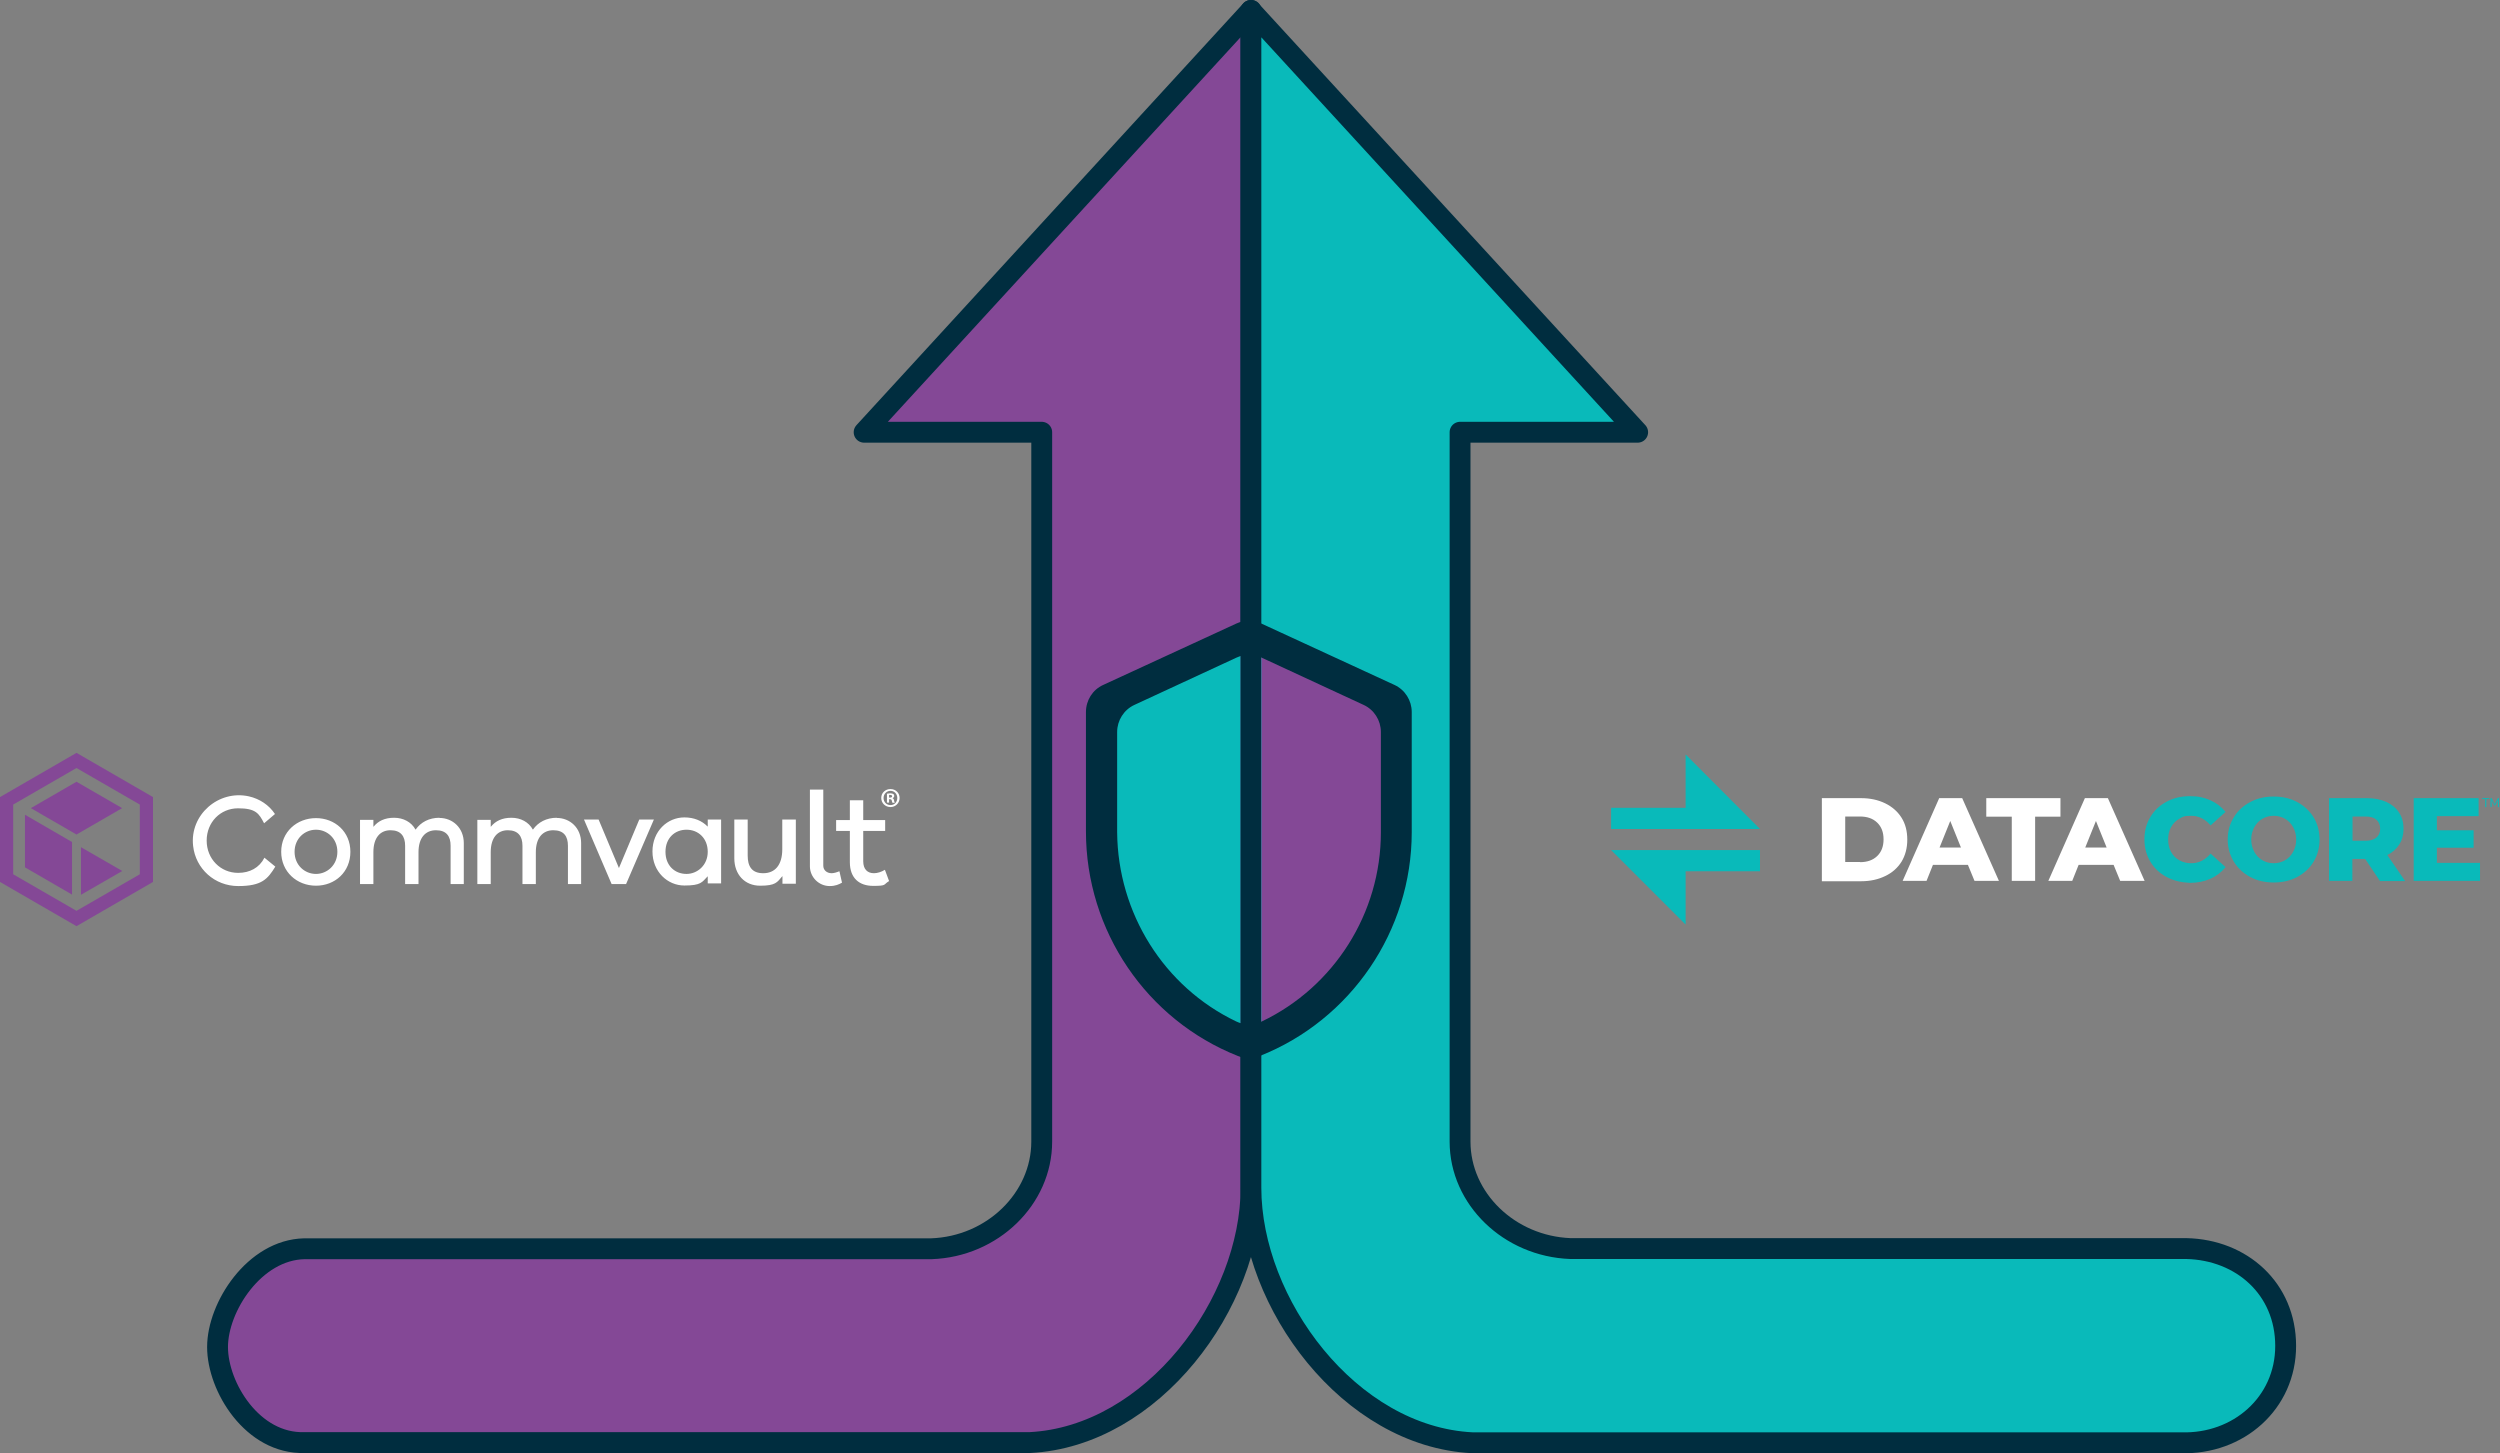 <?xml version="1.0" encoding="UTF-8"?> <svg xmlns="http://www.w3.org/2000/svg" width="1402" height="815" fill="none" viewBox="0 0 1402 815"><rect x="0" y="0" width="1402" height="815" fill="#808080" stroke="none"/><g clip-path="url(#a)"><path fill="#844896" stroke="#002D3F" stroke-linecap="round" stroke-linejoin="round" stroke-width="11.7" d="M170.7 700.3h351.6c34.3-1.2 61.9-28.1 61.9-60.1V242.4h-99.6l217-236.6V666c0 64.7-55.2 139.6-124.2 143H170.8c-29.2.9-48.8-31.2-48.8-53.6 0-22.4 20.6-54.5 48.7-55.1Z"></path><path fill="#09BABA" stroke="#002D3F" stroke-linejoin="round" stroke-width="11.7" d="M701.5 666.1c0 64.7 55.2 139.6 124.2 143h397.4c32.1 1 58.7-22.2 58.7-54.3 0-32.1-24.7-53.9-55.6-54.6H880.7c-34.3-1.3-61.9-28-61.9-60V242.4h99.6L701.5 5.9v660.2Z"></path><path fill="#09BABA" fill-rule="evenodd" d="m616.9 503 34.4 56.3 44.3 25.4V360.6l-82 33.4 3.3 109Z" clip-rule="evenodd"></path><path fill="#844896" fill-rule="evenodd" d="m777 503-30.4 56.3-39.2 25.4V360.6l72.4 33.4-2.8 109Z" clip-rule="evenodd"></path><path fill="#002D3F" fill-rule="evenodd" d="m693.3 349.7-74.6 34.4c-6 2.7-9.7 8.7-9.7 15.2v67c0 55.7 34 105.6 85.2 125.9 4 1.6 8.4 1.6 12.3 0 51.2-20.3 85.2-70.2 85.2-125.5v-67.4c0-6.5-3.8-12.5-9.7-15.2l-74.6-34.4c-4.4-2.1-9.6-2.1-14.1 0Zm81.1 117.1c0 45.3-26.2 86.6-66.7 106-4.6 2.2-10 2.2-14.5 0-40.5-19.4-66.3-60.7-66.7-106v-56.3c0-6.5 3.8-12.5 9.7-15.2l57.2-26.5c4.5-2.1 9.6-2.1 14.1 0l57.2 26.5c5.9 2.7 9.7 8.7 9.7 15.2v56.3Z" clip-rule="evenodd"></path><path fill="#09BABA" d="M903.5 464.9V453h41.8v-29.9l41.7 41.8h-83.5Zm0 11.8 41.8 41.8v-29.9H987v-11.9h-83.5Z"></path><path fill="#fff" d="M1021.7 447.6h22c5.1 0 9.6 1 13.5 2.9 3.9 1.9 7 4.6 9.2 8.1 2.2 3.5 3.2 7.6 3.2 12.3 0 4.7-1.1 8.8-3.2 12.3-2.2 3.5-5.2 6.2-9.2 8.1-3.9 1.9-8.4 2.9-13.5 2.9h-22v-46.6Zm21.4 35.9c4 0 7.2-1.1 9.6-3.4 2.4-2.3 3.6-5.4 3.6-9.4s-1.2-7.1-3.6-9.4c-2.4-2.3-5.6-3.4-9.6-3.4h-8.3v25.5h8.3v.1Zm60.5 1.5H1084l-3.6 9H1067l20.5-46.4h12.9L1121 494h-13.7l-3.7-9Zm-3.9-9.7-6-14.9-6 14.9h12Zm28.5-17.3h-14.3v-10.4h41.6V458h-14.2v36h-13.1v-36Zm57.1 27h-19.6l-3.6 9h-13.4l20.5-46.4h12.9l20.6 46.4H1189l-3.7-9Zm-3.9-9.7-6-14.9-6 14.9h12Z"></path><path fill="#09BABA" d="M1215 491.8c-3.9-2.1-6.9-4.9-9.1-8.6-2.2-3.7-3.3-7.8-3.3-12.5s1.1-8.8 3.3-12.5c2.2-3.7 5.2-6.5 9.1-8.6 3.9-2.1 8.2-3.1 13.1-3.1s8.1.8 11.5 2.3c3.4 1.5 6.2 3.7 8.5 6.5l-8.4 7.6c-3-3.6-6.7-5.4-10.9-5.4s-4.8.6-6.7 1.7c-2 1.1-3.5 2.7-4.6 4.7-1.1 2-1.6 4.3-1.6 6.9 0 2.6.5 4.9 1.6 6.9s2.6 3.6 4.6 4.7c2 1.1 4.2 1.7 6.7 1.7 4.3 0 7.9-1.8 10.9-5.4l8.4 7.6c-2.3 2.8-5.1 5-8.5 6.5-3.4 1.5-7.2 2.3-11.5 2.3-4.8-.2-9.2-1.2-13.1-3.3Zm46.9 0c-3.9-2.1-7-5-9.2-8.6-2.2-3.7-3.4-7.8-3.4-12.4 0-4.6 1.1-8.7 3.4-12.4 2.2-3.7 5.3-6.5 9.2-8.6 3.9-2.1 8.3-3.1 13.2-3.1 4.9 0 9.3 1 13.2 3.1 3.9 2.1 7 5 9.2 8.6 2.2 3.7 3.3 7.8 3.3 12.4 0 4.6-1.1 8.7-3.3 12.4-2.2 3.7-5.3 6.5-9.2 8.6-3.9 2.1-8.3 3.1-13.2 3.1-4.9 0-9.3-1-13.2-3.1Zm19.6-9.4c1.9-1.1 3.4-2.7 4.5-4.7s1.7-4.3 1.7-6.9c0-2.6-.6-4.9-1.7-6.9s-2.6-3.6-4.5-4.7-4-1.7-6.4-1.7c-2.4 0-4.5.6-6.4 1.7-1.9 1.1-3.4 2.7-4.5 4.7s-1.7 4.3-1.7 6.9c0 2.6.6 4.9 1.7 6.9s2.6 3.6 4.5 4.7 4 1.7 6.4 1.7c2.4 0 4.5-.6 6.4-1.7Zm44.9-.7h-7.2V494h-13.1v-46.4h21.2c4.2 0 7.8.7 10.9 2.1 3.1 1.4 5.5 3.4 7.2 6 1.7 2.6 2.5 5.6 2.5 9.1s-.8 6.3-2.4 8.8c-1.6 2.5-3.8 4.5-6.7 5.9l10 14.6h-14.1l-8.3-12.4Zm6.3-22c-1.4-1.2-3.4-1.8-6.1-1.8h-7.3v13.6h7.3c2.7 0 4.7-.6 6.1-1.8 1.4-1.2 2.1-2.8 2.1-5 0-2.1-.8-3.8-2.1-5Zm58.1 24.2V494h-37.2v-46.4h36.4v10.1h-23.4v7.9h20.6v9.8h-20.6v8.5h24.2Zm3.5-31.3h-.6v-4.5h-1.7v-.5h4v.5h-1.7v4.5Zm3-4v4h-.6v-5h.6l1.7 3.5 1.8-3.5h.6v5h-.6v-4l-1.5 3.1h-.5l-1.5-3.1Z"></path><path fill="#fff" d="M351.1 495.8H343l-15.5-36.2h8.2l11.4 27.2 11.4-27.2h8.2l-15.6 36.2Z"></path><path fill="#844896" d="M42.9 422.2 0 447v47.6l42.9 24.8 42.9-24.8V447l-42.9-24.8Zm35.5 68.1-35.5 20.5-35.5-20.5v-39.1l35.5-20.5 35.5 20.5v39.1Z"></path><path fill="#844896" d="M40.4 472.2 14 456.9v29.5l26.4 15.3v-29.5Zm28.1 16.2-23.1-13.3v26.7l23.1-13.3v-.1Zm0-35.2-25.6-14.8-25.6 14.8L42.9 468l25.6-14.8Z"></path><path fill="#fff" d="M133.501 489.5c-9.8 0-17.6-7.8-17.6-18.1s7.7-18.1 17.6-18.1c9.9 0 11.7 2.8 14.6 8.4l6.1-5.2c-3.3-5-8.5-8.5-14.6-9.9-17.1-3.8-33.3 10.4-31.3 27.8 1.4 12.8 12.1 22.5 25.3 22.5 13.2 0 16.5-3.9 20.8-10.9l-6.1-5c-2.9 5.7-8.3 8.5-14.7 8.5h-.1Zm43.698-30.7c-10.7 0-19.5 7.7-19.5 18.9s8.8 19 19.5 19 19.3-7.7 19.3-19-8.7-18.9-19.3-18.9Zm0 31.3c-6.3 0-12-4.9-12-12.4s5.7-12.4 12-12.4 12 4.9 12 12.4-5.8 12.4-12 12.4Zm69.301-31.5c-5.9 0-10.5 2.5-13.4 6.6h-.1c-2.3-4.2-6.8-6.6-12-6.6s-8.9 1.8-11.5 5h-.1v-3.8h-7.5v36h7.5v-17.9c0-8.1 3.8-12.3 9.6-12.3s8.2 3.4 8.2 8.7v21.5h7.5v-17.9c0-8.1 3.9-12.3 9.8-12.3s8.2 3.4 8.2 8.7v21.5h7.4v-23c0-8.5-6.2-14.1-13.7-14.1l.1-.1Zm65.799 0c-5.9 0-10.5 2.5-13.4 6.6h-.1c-2.3-4.2-6.8-6.6-12-6.6s-8.9 1.8-11.5 5h-.1v-3.8h-7.5v36h7.5v-17.9c0-8.1 3.8-12.3 9.6-12.3s8.2 3.4 8.2 8.7v21.5h7.5v-17.9c0-8.1 3.9-12.3 9.8-12.3s8.2 3.4 8.2 8.7v21.5h7.4v-23c0-8.5-6.2-14.1-13.7-14.1l.1-.1Zm92.101 1h-7.5v3.9h-.1c-3.1-3.2-7.6-5.1-13-5.1-9.5 0-17.9 7.7-17.9 19.1 0 11.4 8.5 19.1 17.9 19.1 9.4 0 9.9-1.9 13-5.1h.1v3.9h7.5v-36 .2ZM385 490.1c-6.6 0-11.8-4.7-11.8-12.4s5.2-12.4 11.8-12.4c6.6 0 11.9 4.8 11.9 12.4 0 7.6-5.9 12.4-11.9 12.4Zm61.201-30.5h-7.5v16.6c0 9.1-4.2 13.5-10.7 13.5-6.5 0-8.7-4-8.7-9.9v-20.2h-7.5v21.7c0 9.1 5.8 15.4 14.5 15.4s9.5-1.9 12.4-5.3h.1v4.2h7.5v-36h-.1Zm24.498 29c-1.4.6-3.1 1.1-4.3 1.1-2.8 0-4.7-1.8-4.7-4.2v-42.7h-7.5v43c0 6.1 5 11.1 11.1 11.1 3.2 0 5.1-.9 6.9-1.9l-1.4-6.2-.1-.2Zm25.501-.8c-1.9 1.2-4.2 1.9-6.1 1.9-3.6 0-6-2.2-6-6.7v-17h12.3v-6.1h-12.3v-11.1h-7.5v11.1h-7.7v6.1h7.7v17.5c0 9 5.3 13.3 13.1 13.3s5.5-.7 8.9-2.7l-2.3-6.2-.1-.1Zm8.299-40.3c0 2.8-2.2 5.1-5.1 5.1-2.9 0-5.2-2.2-5.2-5.1 0-2.9 2.3-5 5.2-5 2.9 0 5.1 2.2 5.1 5Zm-9 0c0 2.2 1.6 4 3.9 4s3.8-1.8 3.8-4-1.6-4-3.8-4c-2.2 0-3.9 1.8-3.9 4Zm3.1 2.6h-1.2v-5c.5 0 1.1-.2 1.9-.2.8 0 1.4.2 1.7.4.3.2.5.6.5 1.1 0 .5-.4 1-1 1.2.5.2.8.6.9 1.3.2.8.2 1.1.4 1.3h-1.3c-.2-.2-.2-.6-.4-1.2 0-.5-.4-.8-1-.8h-.5v2-.1Zm0-2.8h.5c.6 0 1.2-.2 1.2-.7 0-.5-.3-.8-1.1-.8h-.6v1.5Z"></path></g><defs><clipPath id="a"><path fill="#fff" d="M0 0h1401.4v815H0z"></path></clipPath></defs></svg> 